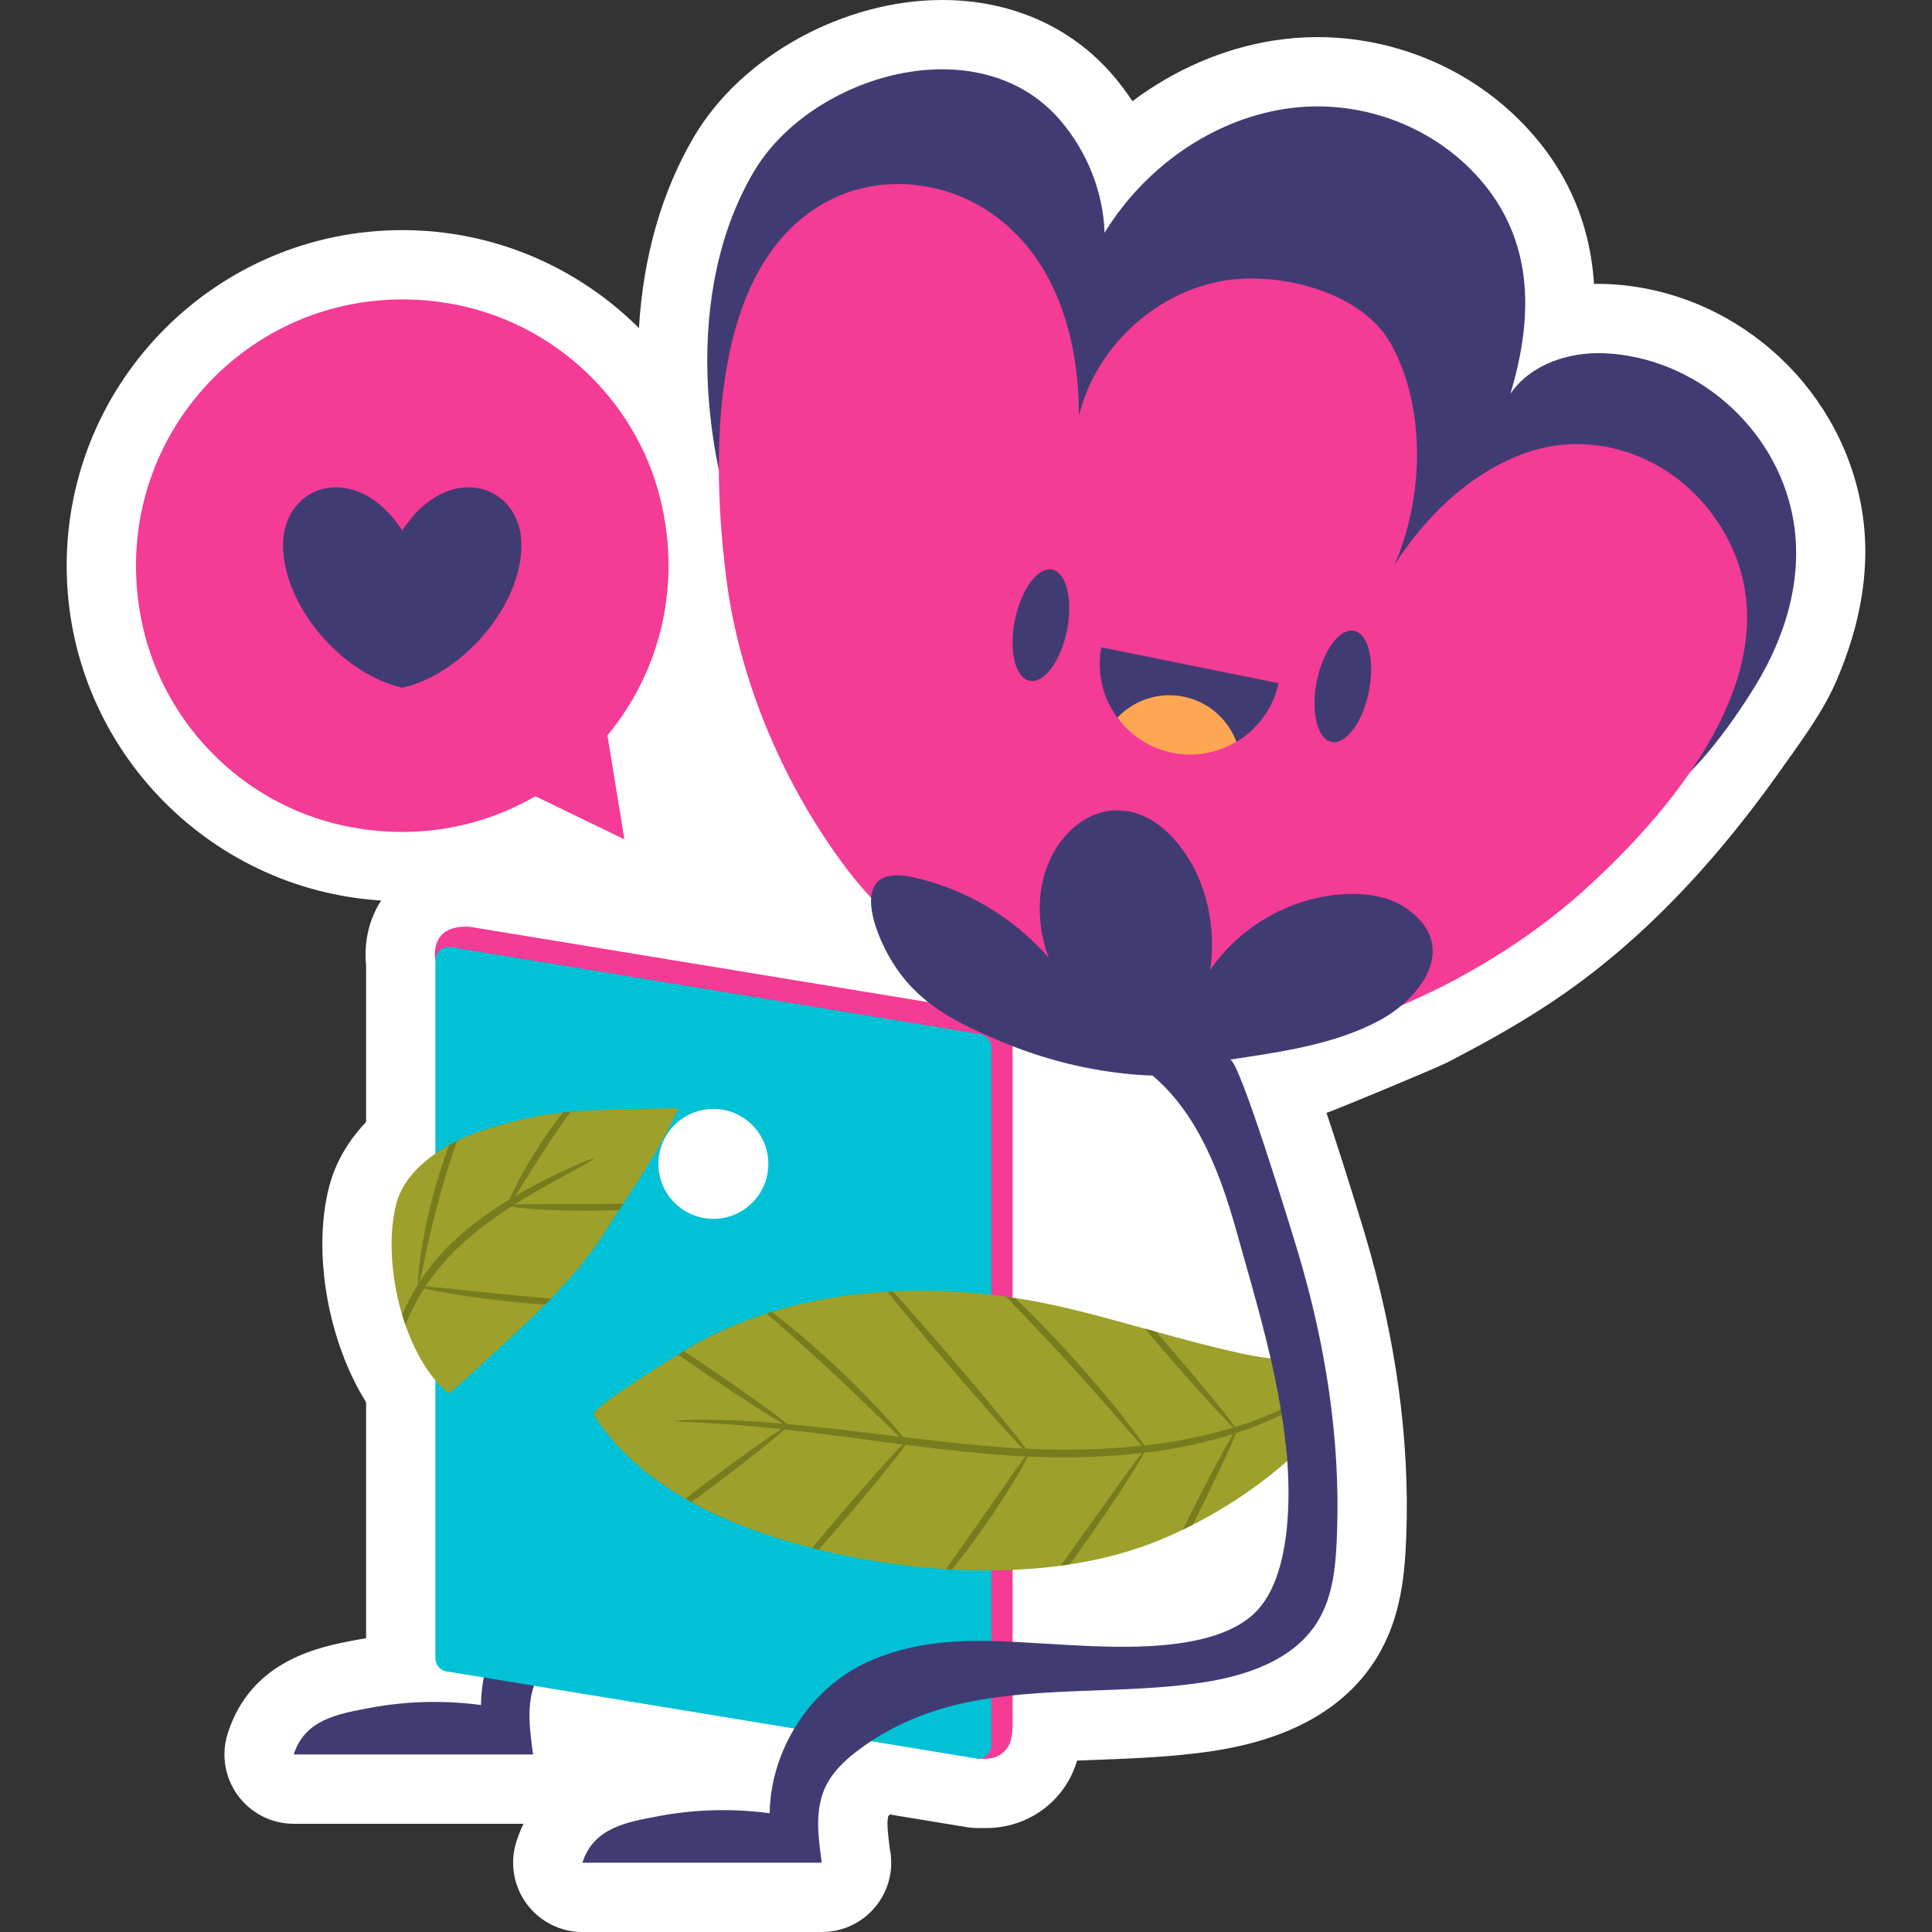 <?xml version="1.0" encoding="UTF-8"?>
<!-- Generator: Adobe Illustrator 25.2.1, SVG Export Plug-In . SVG Version: 6.00 Build 0)  -->
<svg xmlns="http://www.w3.org/2000/svg" xmlns:xlink="http://www.w3.org/1999/xlink" version="1.1" id="Capa_1" x="0px" y="0px" viewBox="0 0 512 512" style="enable-background:new 0 0 512 512;" xml:space="preserve" width="512" height="512">
<rect x="0" y="0" width="512" height="512" fill="#333333" stroke="none"/>
<g>
	<path style="fill:#FFFFFF;" d="M97.014,255.74v41.606c-4.827,5.062-8.15,10.846-9.773,17.076   c-4.548,17.508-0.264,41.169,9.773,57.177v62.541c-0.712,0.118-1.425,0.242-2.134,0.374l-0.261,0.049   c-9.79,1.818-28.013,5.2-34.273,24.808c-1.781,5.585-0.792,11.685,2.667,16.419c3.459,4.734,8.968,7.532,14.831,7.532h60.882   c-0.705,1.46-1.335,3.032-1.876,4.726c-1.781,5.585-0.792,11.685,2.667,16.419c3.459,4.734,8.968,7.532,14.83,7.532h63.419   c0.018,0,0.038,0.001,0.051,0c10.144,0,18.366-8.222,18.366-18.366c0-1.288-0.131-2.544-0.384-3.756   c-0.436-3.368-0.874-6.823-0.418-8.522c0.069-0.101,0.19-0.266,0.4-0.502l19.921,3.276c1.133,0.216,2.283,0.325,3.441,0.325h2.178   c11.118,0,20.759-7.031,23.998-17.512c0.038-0.12,0.074-0.241,0.11-0.363c1.873-0.079,3.769-0.151,5.696-0.225   c9.642-0.368,19.614-0.747,29.794-2.241c20.849-3.058,35.598-11.347,43.833-24.636c6.629-10.692,7.574-22.527,7.94-32.786   c0.899-25.413-2.808-52.25-11.015-79.763c-0.041-0.135-4.202-14.017-8.812-28.01c-0.459-1.389-0.902-2.725-1.335-4.009   c2.032-0.567,29.395-12.008,31.808-13.252c10.684-5.511,21.211-11.383,31.081-18.265c15.211-10.608,28.696-23.526,40.693-37.631   c6.031-7.09,11.698-14.487,17.071-22.087c5.215-7.377,10.896-14.919,14.464-23.202c6.413-14.886,9.555-30.75,6.505-46.876   c-6.137-32.45-34.463-56.982-67.357-58.332c-1.117-0.044-2.245-0.056-3.372-0.032c-1.064-16.656-7.561-31.084-19.463-43.113   c-14.011-14.163-33.627-22.285-53.82-22.285c-3.882,0-7.784,0.302-11.597,0.901c-13.413,2.104-26.302,7.743-37.437,16.077   c-1.594-2.421-3.346-4.749-5.255-6.967C283.84,7.047,267.8,0,249.687,0c-26.071,0-53.072,14.825-65.661,36.054   c-8.64,14.569-13.572,31.952-14.699,50.884c-16.093-16.03-38.272-25.956-62.728-25.956c-49.037,0-88.929,39.893-88.929,88.93   c0,47.157,36.9,85.839,83.341,88.735C97.181,244.554,96.53,251.013,97.014,255.74z"/>
	<g>
		<path style="fill:#403C73;" d="M200.068,154.228c-14.494-32.248-18.961-77.248-0.245-108.807    c15.168-25.576,59.531-38.667,81.108-13.598c7.105,8.255,11.442,18.943,11.79,29.852c10.405-16.967,28.008-29.714,47.671-32.798    c17.947-2.814,36.718,3.223,49.514,16.157c16.536,16.716,16.856,37.806,10.365,59.322c5.305-7.76,15.384-11.128,24.777-10.743    c24.222,0.993,45.561,19.602,50.06,43.394c2.954,15.624-1.744,31.374-9.901,44.694c-6.38,10.419-17.884,26.599-29.109,31.931"/>
		<path style="fill:#403C73;" d="M164.513,408.058c-3.62,0.831-7.226,1.975-10.82,3.577c-15.454,6.892-25.981,23.367-26.231,40.221    c-9.697-1.315-19.611-1.069-29.228,0.717c-8.85,1.643-17.444,3.151-20.39,12.382h63.417c-0.774-6.095-1.767-12.17,0.229-18.21    c1.863-5.637,6.744-9.761,11.334-12.972c3.654-2.556,7.59-4.702,11.688-6.49V408.058z"/>
		<path style="fill:#F43B95;" d="M266.056,258.556c-16.662-3.105-30.944-14.287-41.235-27.754    c-16.784-21.965-28.766-49.84-32.284-77.116c-3.938-30.532-5.336-82.873,26.387-100.139c14.928-8.125,33.583-5.536,46.602,5.066    c15.152,12.338,20.401,32.442,20.405,51.549c4.303-17.635,19.491-32.121,37.31-35.585c15.05-2.926,37.724,2.491,45.504,16.782    c9.346,17.166,8.447,40.855,0.799,58.35c8.128-12.704,19.471-23.791,33.536-29.233c18.676-7.226,39.303,0.134,50.881,16.066    c25.745,35.426-9.061,76.941-34.822,99.969c-27.35,24.448-71.107,44.518-108.368,41.675"/>
		<g>
			<g>
				<path style="fill:#403C73;" d="M282.747,167.087c-1.648,8.134-6.07,14.102-9.877,13.331c-3.807-0.771-5.557-7.99-3.91-16.124      c1.648-8.133,6.07-14.102,9.877-13.33C282.644,151.735,284.394,158.953,282.747,167.087z"/>
				<path style="fill:#403C73;" d="M362.752,183.296c-1.648,8.133-6.07,14.102-9.877,13.33c-3.807-0.771-5.557-7.99-3.91-16.123      c1.648-8.133,6.07-14.102,9.877-13.33C362.65,167.943,364.4,175.162,362.752,183.296z"/>
			</g>
			<g>
				<path style="fill:#403C73;" d="M291.863,171.544c-1.29,6.831,0.456,13.549,4.304,18.74c3.401,4.587,10.388,2.468,16.427,3.692      c5.997,1.215,9.978,5.589,14.876,2.731c5.616-3.276,9.882-8.811,11.361-15.647L291.863,171.544z"/>
				<path style="fill:#FDA753;" d="M327.656,196.567c-2.23-5.914-7.342-10.593-13.994-11.941s-13.182,0.972-17.538,5.552      c3.401,4.632,8.449,8.078,14.527,9.31C316.729,200.72,322.719,199.51,327.656,196.567z"/>
			</g>
		</g>
		<g>
			<path style="fill:#F43B95;" d="M160.973,194.885c13.073-15.787,19.406-37.359,14.574-60.308     c-5.798-27.538-28.095-49.038-55.789-54.039c-49.123-8.87-91.26,33.158-82.58,82.255c4.912,27.785,26.454,50.199,54.057,56.05     c18.575,3.938,36.215,0.518,50.646-7.832l23.603,11.433L160.973,194.885z"/>
			<path style="fill:#403C73;" d="M106.601,140.562c-12.214-18.699-31.588-12.324-31.588,3.896c0,16.22,15.794,34.282,31.588,37.788     c15.794-3.506,31.588-21.568,31.588-37.788C138.188,128.238,118.815,121.863,106.601,140.562z"/>
		</g>
		<g>
			<path style="fill:#F43B95;" d="M264.716,268.659l-140.092-23.033c-11.214-0.794-9.244,8.911-9.244,8.911l5.62,3.418V434.13     c0,2.001,1.622,3.624,3.624,3.624l132.736,23.033l1.736,5.287c0,0,0.033,0.009,0.049,0.013h2.177     c2.896,0,5.593-1.785,6.447-4.553c0.359-1.165,0.571-2.602,0.571-4.372v-184.88C268.34,270.282,266.717,268.659,264.716,268.659z     "/>
			<path style="fill:#00C1D5;" d="M259.096,466.074l-140.092-23.033c-2.001,0-3.624-1.623-3.624-3.624v-184.88     c0-2.001,1.623-3.624,3.624-3.624l140.092,23.033c2.001,0,3.624,1.622,3.624,3.624v184.88     C262.72,464.451,261.098,466.074,259.096,466.074z"/>
			<path style="fill:#FFFFFF;" d="M203.615,308.441c0,8.044-6.521,14.565-14.565,14.565c-8.044,0-14.565-6.521-14.565-14.565     c0-8.044,6.521-14.565,14.565-14.565C197.094,293.876,203.615,300.397,203.615,308.441z"/>
		</g>
		<g>
			<path style="fill:#9DA02B;" d="M348.571,359.67c-8.79,1.633-17.027-0.268-26.913-2.693c-12.827-3.147-25.444-7.087-38.287-10.172     c-31.881-7.658-68.708-6.997-98.089,8.848c-2.573,1.388-29.09,17.496-27.945,19.291c14.244,22.318,43.082,32.597,68.042,37.593     c25.799,5.163,57.248,5.776,81.806-4.348c16.875-6.957,32.19-17.697,44.411-31.264     C350.367,371.21,349.253,365.479,348.571,359.67z"/>
			<path style="fill:#777D1E;" d="M349.836,368.074c-3.789,2.309-8.924,5.069-15.47,7.622c-2.199,0.875-4.572,1.696-7.069,2.467     c-1.783-2.654-9.086-11.545-18.071-21.945c-0.972-1.125-1.922-2.218-2.86-3.293c-1.002-0.277-2.006-0.549-3.008-0.827     c1.447,1.701,2.957,3.463,4.526,5.279c8.8,10.187,16.405,18.569,18.938,20.93c-6.112,1.858-13.03,3.386-20.571,4.418     c-0.972,0.132-2.005,0.207-2.996,0.32c-0.975-1.443-2.717-3.814-5.091-6.848c-3.919-5.012-9.562-11.761-16.148-18.9     c-4.634-5.016-9.1-9.534-12.979-13.282c-0.816-0.125-1.631-0.248-2.45-0.361c4.029,4.128,8.928,9.219,14.127,14.846     c6.56,7.109,12.329,13.7,16.484,18.495c2.355,2.716,4.18,4.816,5.377,6.123c-9.521,1.05-19.856,1.318-30.65,0.791     c-2.837-3.826-10.39-13.017-19.466-23.624c-6.156-7.195-11.77-13.588-15.797-18.03c-0.498,0.024-0.996,0.044-1.493,0.073     c3.771,4.698,9.469,11.542,15.943,19.109c8.697,10.165,16.33,18.754,19.892,22.441c-0.105-0.006-0.206-0.005-0.312-0.011     c-11.043-0.644-21.552-1.845-31.328-3.025c-0.921-1.165-2.387-2.886-4.329-5.032c-3.553-3.927-8.661-9.175-14.598-14.663     c-5.94-5.484-11.576-10.162-15.772-13.393c-0.032-0.025-0.061-0.046-0.093-0.071c-0.469,0.144-0.945,0.27-1.412,0.42     c0.237,0.207,0.461,0.403,0.71,0.62c3.978,3.468,9.454,8.27,15.365,13.726c5.906,5.46,11.127,10.539,14.898,14.231     c1.714,1.676,3.115,3.04,4.173,4.035c-1.056-0.128-2.147-0.257-3.184-0.383c-9.855-1.213-18.779-2.265-26.551-2.952     c-1.848-1.732-9.763-7.468-19.437-14.043c-2.788-1.895-5.458-3.681-7.902-5.289c-0.481,0.292-0.985,0.598-1.522,0.927     c2.553,1.798,5.4,3.769,8.428,5.827c8.756,5.952,16.335,10.812,19.396,12.484c-0.495-0.042-1.035-0.099-1.519-0.137     c-8.317-0.678-15.072-0.935-19.74-0.902c-2.333-0.027-4.146,0.085-5.372,0.128c-1.227,0.061-1.871,0.128-1.87,0.199     c0.001,0.16,2.578,0.253,7.222,0.477c4.645,0.215,11.356,0.692,19.624,1.553c0.37,0.038,0.784,0.089,1.16,0.129     c-3.331,2.097-10.925,7.511-19.636,14.045c-2.013,1.51-3.946,2.976-5.774,4.376c0.537,0.31,1.066,0.628,1.609,0.928     c1.68-1.237,3.426-2.534,5.229-3.886c9.249-6.939,16.929-13.018,19.467-15.364c7.838,0.848,16.896,2.054,26.948,3.389     c1.42,0.187,2.91,0.374,4.367,0.562c-2.862,2.866-9.147,9.89-16.275,18.244c-2.812,3.295-5.431,6.42-7.728,9.208     c0.578,0.147,1.152,0.286,1.728,0.427c2.256-2.562,4.742-5.428,7.349-8.484c7.409-8.685,13.524-16.224,15.701-19.294     c9.528,1.222,19.768,2.418,30.554,3.048c0.381,0.021,0.75,0.018,1.13,0.037c-2.041,2.629-6.714,9.561-12.352,17.587     c-3.3,4.715-6.356,8.984-8.683,12.285c0.549,0.034,1.102,0.052,1.653,0.081c2.447-3.056,5.413-6.966,8.481-11.349     c5.871-8.358,10.269-15.807,11.59-18.583c10.621,0.488,20.815,0.176,30.229-0.931c-0.98,1.209-2.655,3.479-4.851,6.526     c-5.644,7.898-9.55,13.364-13.287,18.594c-1.097,1.531-2.215,3.092-3.38,4.719c0.804-0.108,1.606-0.22,2.406-0.342     c0.797-1.095,1.601-2.206,2.416-3.345c5.201-7.272,9.723-13.987,12.882-18.921c2.222-3.47,3.758-6.026,4.416-7.301     c1.09-0.133,2.22-0.225,3.287-0.379c7.43-1.088,14.26-2.677,20.308-4.601c-1.867,2.951-6.302,11.238-11.271,21.139     c-0.725,1.445-1.427,2.857-2.106,4.231c0.886-0.424,1.752-0.885,2.628-1.33c0.351-0.694,0.705-1.395,1.062-2.106     c5.242-10.446,9.399-19.345,10.392-22.161c2.615-0.852,5.094-1.761,7.381-2.73c6.351-2.662,11.411-5.502,15.104-7.981     C349.954,368.74,349.896,368.407,349.836,368.074z"/>
		</g>
		<path style="fill:#9DA02B;" d="M127.48,299.722c-8.918,3.018-19.911,9.503-22.461,19.318c-3.927,15.117,1.66,40.073,13.815,50.229    c0.395,0.33,18.712-16.884,20.534-18.588c7.538-7.05,15.589-15.681,21.074-24.37c6.602-10.459,14.452-21.318,19.362-32.679    c-13.52,0.569-27.751-0.221-40.98,2.93C135.338,297.393,131.402,298.394,127.48,299.722z"/>
		<path style="fill:#777D1E;" d="M136.324,319.227c3.612-2.284,7.026-4.214,9.934-5.842c6.868-3.771,11.17-6.058,11.033-6.334    c-0.116-0.235-4.63,1.578-11.711,5.039c-2.663,1.329-5.729,2.908-8.99,4.809c1.851-2.916,4.737-7.683,8.211-12.941    c2.312-3.523,4.523-6.712,6.321-9.299c-0.651,0.059-1.305,0.103-1.953,0.173c-1.798,2.297-3.822,5.065-5.848,8.151    c-4.109,6.221-7.053,11.945-8.288,14.857c-4.903,2.964-10.155,6.642-15.129,11.352c-3.491,3.318-6.386,6.926-8.732,10.56    c0.326-1.152,0.833-3.648,1.567-7.097c1.027-4.839,2.565-11.491,4.671-18.726c1.226-4.192,2.506-8.102,3.705-11.562    c-0.708,0.35-1.414,0.715-2.113,1.105c-1.12,3.035-2.25,6.391-3.294,9.961c-2.127,7.307-3.486,14.072-4.203,19    c-0.647,4.429-0.832,7.345-0.699,7.918c-1.72,2.737-3.119,5.478-4.205,8.115c0.262,0.875,0.545,1.736,0.842,2.592    c1.215-3.073,2.841-6.325,4.971-9.602c1.366,0.337,3.556,0.78,6.412,1.27c4.975,0.855,11.89,1.809,19.562,2.52    c2.083,0.192,4.108,0.353,6.063,0.492c0.524-0.528,1.043-1.064,1.564-1.604c-2.379-0.199-4.875-0.415-7.464-0.653    c-7.641-0.707-14.548-1.461-19.554-1.996c-2.692-0.287-4.81-0.498-6.222-0.597c2.328-3.491,5.163-6.972,8.557-10.2    c4.648-4.407,9.553-7.969,14.164-10.934c2.497,0.496,10.918,1.16,20.974,1.096c2.681-0.013,5.235-0.078,7.603-0.174    c0.363-0.556,0.724-1.111,1.089-1.67c-2.666,0.027-5.606,0.057-8.702,0.071C147.348,319.134,139.554,319.049,136.324,319.227z"/>
		<path style="fill:#403C73;" d="M369.809,239.081c-4.123-1.896-8.881-2.389-13.456-2.138c-14.105,0.771-27.673,8.419-35.636,20.086    c1.887-13.026-1.81-27.616-11.646-36.744c-8.994-8.346-20.475-7.079-27.879,2.63c-6.556,8.598-7.088,20.775-3.276,30.894    c-9.33-10.725-22.182-18.335-36.072-21.358c-15.704-3.418-11.397,11.539-6.617,20.327c7.08,13.014,17.908,18.196,31.3,23.726    c11.873,4.902,25.399,8.06,38.919,8.546c11.848,10.018,17.799,25.463,22.133,40.884c5.327,18.952,11.388,38.84,13.331,58.484    c1.19,12.027,1.284,33.309-8.148,42.792c-10.967,11.026-36.859,9.42-50.884,8.664c-17.672-0.953-34.81-3.085-51.684,4.44    c-15.454,6.892-25.981,23.367-26.231,40.221c-9.697-1.315-19.611-1.069-29.228,0.717c-8.85,1.643-17.444,3.151-20.39,12.382    h63.417c-0.774-6.095-1.767-12.17,0.229-18.21c1.863-5.637,6.744-9.761,11.334-12.972c8.023-5.613,17.367-9.344,26.934-11.317    c20.329-4.192,41.457-2.18,61.994-5.192c11.876-1.742,24.565-5.938,30.889-16.141c4.321-6.973,4.902-15.56,5.193-23.759    c0.885-24.964-3.132-49.978-10.258-73.862c-1.463-4.903-15.709-51.735-18.13-51.364c13.165-2.022,27.619-3.91,39.699-10.436    c11.086-5.988,21.397-19.897,6.894-29.761C371.672,240.027,370.757,239.517,369.809,239.081z"/>
	</g>
</g>















</svg>
